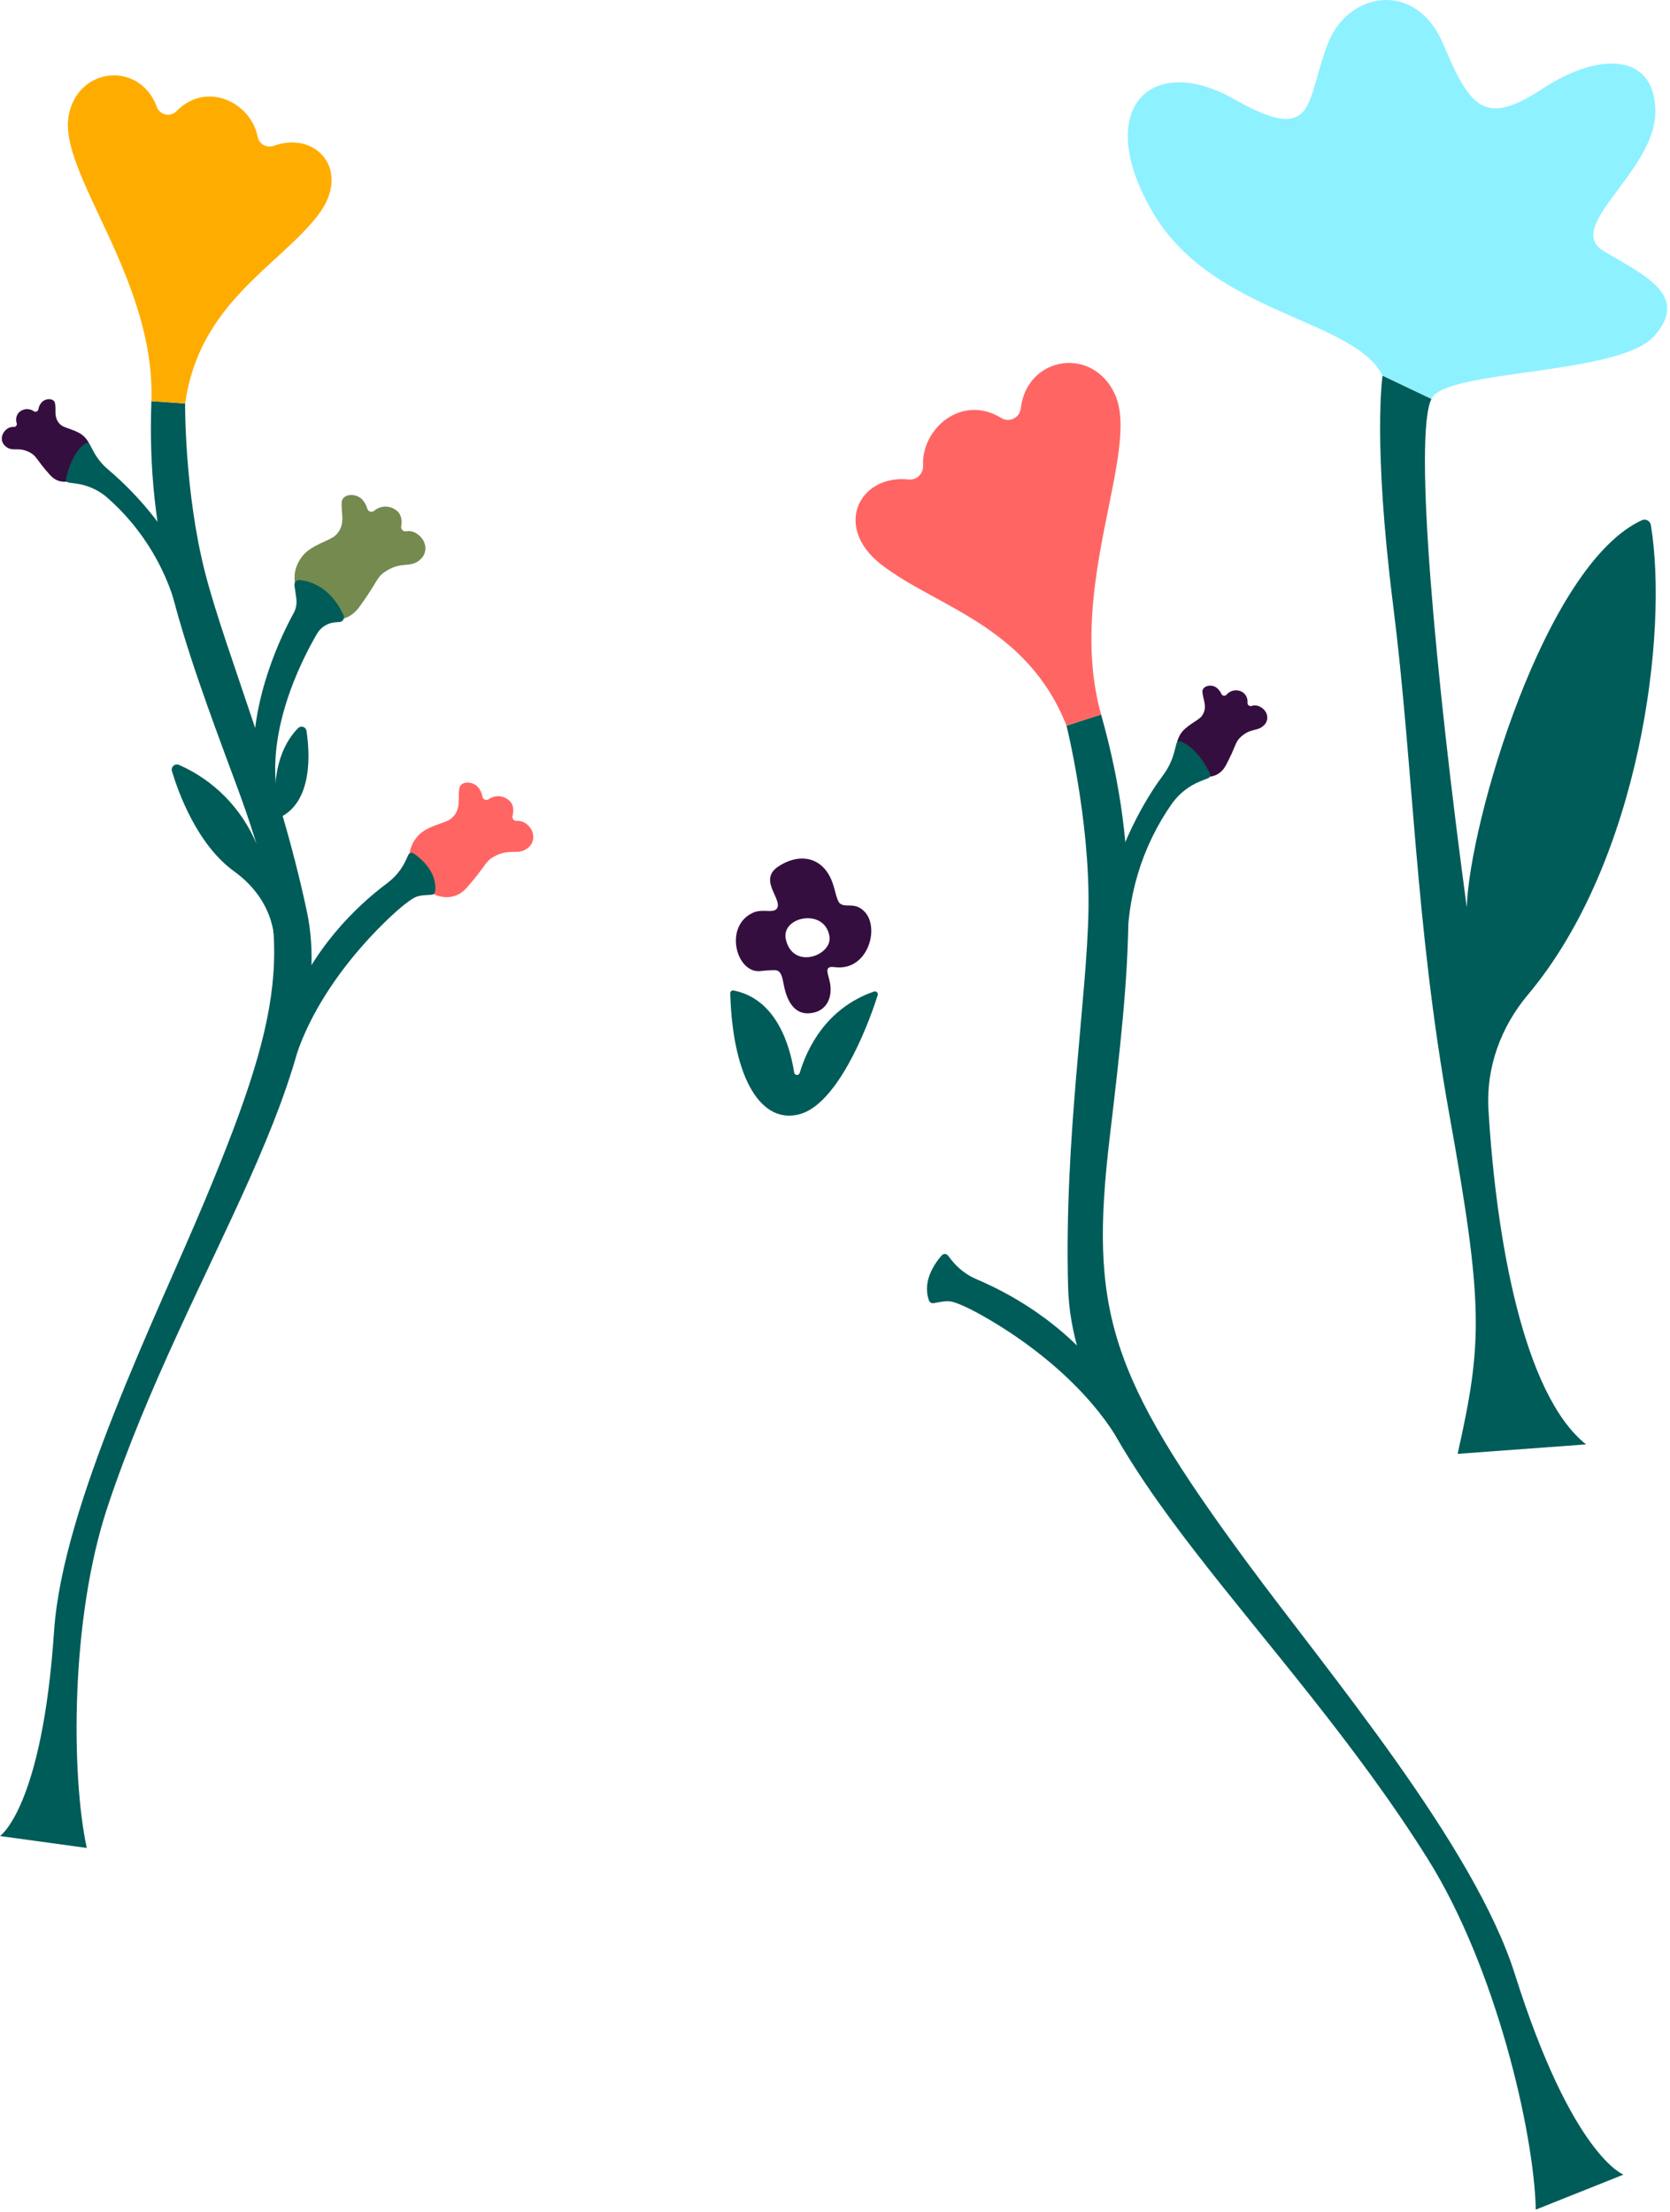 <svg width="564" height="747" viewBox="0 0 564 747" fill="none" xmlns="http://www.w3.org/2000/svg">
<path d="M51.133 135.442C49.44 182.425 60.593 213.378 79.726 264.771C98.859 316.164 97.673 337.185 69.355 405.016C52.826 444.616 21.122 508.316 18.265 550.763C14.244 610.397 0 620.008 0 620.008L29.31 624.028C24.104 600.098 23.596 547.12 36.315 508.87C63.405 427.445 115.025 361.196 103.615 307.662C93.815 261.728 76.415 220.972 69.35 193.702C62.281 166.411 62.514 136.256 62.514 136.256L51.128 135.464L51.133 135.442Z" fill="#005C59"/>
<path d="M177.906 286.648C174.477 288.895 172.192 286.263 166.689 289.345C163.811 290.95 164.128 292.384 157.673 299.727C148.467 310.215 131.133 292.877 141.334 282.067C144.466 278.75 150.54 278.001 152.382 276.417C156.022 273.334 154.499 269.524 155.133 266.186C155.62 263.657 159.747 263.638 161.609 266.015C162.281 266.885 162.738 267.905 162.942 268.99C162.98 269.209 163.07 269.416 163.205 269.591C163.339 269.767 163.514 269.908 163.714 270C163.914 270.093 164.133 270.135 164.352 270.123C164.572 270.111 164.785 270.046 164.974 269.932C166.012 269.168 167.281 268.792 168.563 268.87C169.845 268.949 171.06 269.475 172 270.36C173.609 271.776 173.5 273.891 173.1 275.496C173.046 275.704 173.041 275.922 173.086 276.132C173.131 276.342 173.225 276.539 173.359 276.706C173.493 276.872 173.664 277.005 173.858 277.092C174.052 277.18 174.264 277.22 174.476 277.209C175.535 277.115 176.594 277.387 177.481 277.979C180.804 280.313 181.015 284.573 177.904 286.627" fill="#FF6663"/>
<path d="M51.133 135.443C52.533 93.768 19.323 58.108 23.239 38.778C26.562 22.339 47.239 20.734 52.933 36.017C53.162 36.673 53.552 37.259 54.067 37.719C54.582 38.18 55.205 38.501 55.876 38.651C56.547 38.801 57.246 38.775 57.904 38.576C58.563 38.377 59.161 38.012 59.642 37.515C69.842 27.133 84.764 34.711 86.986 46.098C87.095 46.694 87.331 47.258 87.677 47.751C88.024 48.245 88.473 48.655 88.993 48.955C89.513 49.255 90.091 49.436 90.688 49.486C91.284 49.536 91.884 49.454 92.446 49.245C106.965 43.98 119.092 57.85 107.113 73.047C93.631 90.15 67.197 102.587 62.541 136.235L51.155 135.443H51.133Z" fill="#FFAC00"/>
<path d="M86.52 284.704C81.473 272.862 72.147 263.415 60.446 258.29C60.139 258.154 59.8 258.109 59.469 258.162C59.139 258.215 58.83 258.363 58.58 258.589C58.33 258.814 58.149 259.108 58.06 259.435C57.971 259.761 57.976 260.107 58.076 260.43C60.276 267.751 66.605 285.217 79.029 294.21C95.002 305.762 92.594 321.215 92.594 321.215C92.594 321.215 96.002 299.319 86.52 284.704Z" fill="#005C59"/>
<path d="M2.223 151.004C4.699 152.631 6.329 150.7 10.308 152.909C12.382 154.065 12.17 155.093 16.848 160.358C23.515 167.893 35.959 155.35 28.573 147.579C26.308 145.203 21.927 144.668 20.594 143.534C17.97 141.309 19.049 138.568 18.583 136.171C18.223 134.35 15.239 134.35 13.906 136.064C13.416 136.693 13.089 137.437 12.954 138.226C12.927 138.384 12.863 138.533 12.767 138.66C12.671 138.787 12.546 138.889 12.402 138.956C12.258 139.024 12.101 139.055 11.942 139.047C11.784 139.039 11.63 138.992 11.494 138.911C10.745 138.364 9.831 138.097 8.908 138.155C7.986 138.214 7.112 138.594 6.436 139.231C5.975 139.712 5.657 140.314 5.518 140.969C5.38 141.624 5.426 142.305 5.653 142.934C5.692 143.084 5.696 143.242 5.663 143.394C5.631 143.546 5.564 143.689 5.467 143.81C5.37 143.93 5.246 144.027 5.105 144.09C4.965 144.154 4.812 144.183 4.658 144.175C3.894 144.108 3.131 144.313 2.499 144.752C0.107 146.443 -0.041 149.506 2.224 150.981" fill="#350E40"/>
<path d="M60.572 209.44C57.051 193.311 48.478 178.763 36.127 167.957C33.175 165.433 29.568 163.82 25.735 163.312L23.217 162.969C23.07 162.948 22.93 162.897 22.803 162.819C22.677 162.741 22.568 162.637 22.483 162.515C22.398 162.393 22.338 162.254 22.308 162.108C22.277 161.961 22.277 161.81 22.307 161.663C22.857 159.052 24.614 152.694 28.783 149.762C28.908 149.675 29.05 149.616 29.2 149.588C29.35 149.561 29.503 149.565 29.651 149.601C29.799 149.638 29.937 149.705 30.058 149.799C30.178 149.893 30.277 150.012 30.349 150.148L31.64 152.545C32.888 154.881 34.578 156.947 36.614 158.624C47.377 167.791 56.312 178.949 62.942 191.502L60.529 209.461L60.572 209.44Z" fill="#005C59"/>
<path d="M141.652 189.211C138.181 191.951 135.514 189.34 129.927 193.149C127.006 195.14 127.472 196.639 121.25 205.094C112.382 217.167 92.255 200.278 102.139 187.777C105.165 183.946 111.599 182.554 113.419 180.692C117.019 177.051 115.049 173.136 115.409 169.497C115.684 166.758 120.109 166.33 122.33 168.688C123.123 169.564 123.71 170.61 124.044 171.749C124.105 171.977 124.22 172.187 124.379 172.361C124.537 172.535 124.736 172.667 124.956 172.747C125.176 172.826 125.413 172.851 125.644 172.818C125.876 172.785 126.097 172.696 126.287 172.558C127.326 171.64 128.648 171.116 130.027 171.077C131.406 171.038 132.755 171.486 133.843 172.343C135.684 173.692 135.79 175.961 135.494 177.737C135.457 177.964 135.474 178.196 135.542 178.415C135.61 178.634 135.728 178.834 135.887 178.999C136.045 179.163 136.24 179.288 136.455 179.362C136.67 179.437 136.899 179.459 137.124 179.428C138.248 179.214 139.41 179.411 140.404 179.984C144.171 182.168 144.804 186.684 141.653 189.188" fill="#758A4F"/>
<path d="M94.202 271.214C88.89 248.375 101.652 223.266 107.028 214.063C107.672 212.943 108.578 212 109.666 211.317C110.755 210.634 111.993 210.232 113.271 210.146L114.689 210.039C114.945 210.021 115.194 209.941 115.413 209.806C115.633 209.67 115.817 209.483 115.95 209.261C116.083 209.038 116.161 208.787 116.177 208.527C116.194 208.268 116.148 208.008 116.044 207.77C114.372 204.089 110.012 196.768 101.187 195.869C100.944 195.845 100.698 195.878 100.47 195.965C100.241 196.051 100.035 196.19 99.867 196.37C99.7 196.549 99.575 196.765 99.503 197.001C99.431 197.238 99.413 197.487 99.451 197.731L100.065 202.055C100.316 203.771 100.003 205.523 99.176 207.042C95.388 213.913 84.676 235.51 85.631 258.157L94.224 271.214H94.202Z" fill="#005C59"/>
<path d="M93.672 276.415C90.815 258.585 97.079 249.487 100.677 245.872C100.896 245.65 101.171 245.495 101.472 245.422C101.773 245.349 102.088 245.362 102.381 245.46C102.675 245.558 102.937 245.736 103.137 245.975C103.336 246.213 103.467 246.504 103.513 246.813C104.571 253.792 105.947 271.343 93.693 276.416" fill="#005C59"/>
<path d="M97.016 342.365C105.355 320.489 120.064 306.233 130.794 298.206C133.553 296.161 135.746 293.434 137.164 290.286L137.864 288.744C137.939 288.573 138.05 288.421 138.189 288.298C138.329 288.176 138.493 288.085 138.671 288.034C138.849 287.983 139.036 287.972 139.218 288.003C139.401 288.033 139.575 288.104 139.727 288.209C142.267 289.964 147.685 294.48 146.965 300.967C146.935 301.276 146.797 301.564 146.576 301.78C146.355 301.996 146.066 302.125 145.759 302.144C140.997 302.448 140.637 302.294 136.531 305.505C132.131 308.93 106.287 331.854 98.626 361.158C98.626 361.158 85.102 373.616 97.018 342.365" fill="#005C59"/>
<path d="M535.64 487.754C514.391 470.763 505.269 418.08 502.687 374.693C501.84 360.501 506.878 346.779 515.978 335.95C553.947 290.742 563.555 213.385 557.523 177.275C557.461 176.945 557.325 176.633 557.126 176.364C556.926 176.095 556.669 175.875 556.372 175.722C556.076 175.569 555.749 175.487 555.417 175.482C555.084 175.476 554.755 175.548 554.454 175.691C521.654 190.825 496.231 277.858 495.364 306.412C484.718 227.556 477.353 147.244 483.427 134.701L466.919 126.846C466.919 126.846 463.554 149.278 470.474 204.203C477.394 259.128 477.839 311.464 489.437 376.128C501.056 440.792 500.717 453.314 492.273 490.945L535.638 487.756L535.64 487.754Z" fill="#005C59"/>
<path d="M466.919 126.822C457.099 107.429 409.373 106.316 389.14 71.405C368.907 36.493 388.822 17.614 416.823 33.496C444.824 49.379 440.802 34.48 448.423 14.767C455.259 -2.932 478.286 -6.895 487.471 14.981C496.635 36.857 501.63 42.657 520.971 29.943C540.336 17.25 559.13 17.914 559.045 37.906C558.96 57.898 527.87 76.585 541.627 84.805C555.384 93.024 570.558 99.595 558.876 113.273C547.194 126.951 488.293 124.554 483.405 134.677L466.897 126.822H466.919Z" fill="#8EF1FF"/>
<path d="M371.865 241.276C385.579 289.929 381.765 325.162 374.807 383.833C367.849 442.504 374.426 464.166 421.241 527.697C448.564 564.792 497.877 623.12 511.633 666.723C530.977 728.005 548.289 734.341 548.289 734.341L518.682 746.155C518.047 719.785 505.137 664.302 482.131 627.636C433.157 549.572 362.403 493.748 360.733 434.841C359.315 384.304 367.146 337.192 367.611 306.86C368.056 276.508 360.182 245.043 360.182 245.043L371.865 241.276Z" fill="#005C59"/>
<path d="M371.866 241.276C359.845 198.102 385.475 152.21 376.48 133.009C368.84 116.698 346.829 120.38 344.755 137.825C344.684 138.57 344.426 139.284 344.006 139.901C343.586 140.517 343.018 141.015 342.354 141.347C341.691 141.679 340.955 141.834 340.216 141.798C339.477 141.763 338.759 141.537 338.13 141.142C324.839 132.944 311.167 144.739 311.738 157.196C311.777 157.847 311.675 158.499 311.438 159.105C311.201 159.712 310.836 160.259 310.368 160.708C309.9 161.157 309.341 161.496 308.729 161.703C308.118 161.91 307.469 161.979 306.828 161.905C290.32 160.171 281.177 177.809 297.558 190.587C315.992 204.949 346.765 211.093 360.183 245.042L371.866 241.275V241.276Z" fill="#FF6663"/>
<path d="M426.913 244.847C424.733 247.18 422.532 245.618 418.955 248.935C417.071 250.69 417.579 251.696 414.024 258.418C408.966 268.026 392.796 258.139 398.532 248.122C400.289 245.039 404.732 243.368 405.855 241.829C408.035 238.832 406.215 236.242 406.088 233.609C406.003 231.619 409.114 230.827 410.934 232.283C411.6 232.819 412.129 233.509 412.479 234.294C412.545 234.453 412.648 234.593 412.78 234.702C412.912 234.811 413.069 234.886 413.236 234.92C413.403 234.953 413.575 234.945 413.739 234.896C413.902 234.847 414.051 234.758 414.172 234.637C414.815 233.866 415.706 233.348 416.688 233.172C417.67 232.996 418.682 233.174 419.548 233.674C420.156 234.056 420.644 234.605 420.955 235.257C421.266 235.909 421.388 236.637 421.305 237.356C421.304 237.523 421.341 237.688 421.414 237.839C421.486 237.989 421.592 238.12 421.724 238.222C421.855 238.323 422.008 238.393 422.171 238.425C422.333 238.456 422.501 238.449 422.66 238.404C423.444 238.13 424.299 238.145 425.073 238.447C427.994 239.603 428.925 242.771 426.936 244.889" fill="#350E40"/>
<path d="M380.776 321.052C380.371 303.282 385.641 285.852 395.802 271.349C398.245 267.947 401.602 265.325 405.474 263.793L408.014 262.787C408.163 262.728 408.298 262.638 408.411 262.524C408.524 262.409 408.612 262.272 408.67 262.121C408.728 261.97 408.754 261.809 408.747 261.647C408.739 261.485 408.699 261.327 408.628 261.182C407.379 258.613 403.928 252.406 398.828 250.415C398.676 250.355 398.513 250.328 398.349 250.336C398.186 250.344 398.026 250.387 397.881 250.462C397.735 250.536 397.606 250.641 397.503 250.77C397.4 250.898 397.325 251.047 397.283 251.207L396.542 254.032C395.818 256.794 394.575 259.389 392.881 261.674C388.481 267.54 379.251 281.666 373.706 302.858L380.775 321.009L380.776 321.052Z" fill="#005C59"/>
<path d="M376.436 469.432C362.171 448.733 343.166 437.666 329.936 432.037C326.541 430.613 323.562 428.336 321.28 425.423L320.158 423.988C320.035 423.828 319.878 423.697 319.699 423.605C319.521 423.513 319.324 423.462 319.123 423.456C318.922 423.449 318.723 423.488 318.539 423.569C318.355 423.65 318.19 423.771 318.058 423.924C315.836 426.407 311.349 432.55 313.74 439.143C313.849 439.456 314.064 439.72 314.347 439.888C314.629 440.056 314.962 440.118 315.285 440.063C320.343 439.143 320.685 438.907 325.785 441.176C331.245 443.616 364.071 460.868 379.521 489.487C379.521 489.487 396.812 498.994 376.431 469.431" fill="#005C59"/>
<path d="M247.758 334.451C247.613 334.424 247.464 334.431 247.322 334.472C247.18 334.512 247.049 334.584 246.939 334.683C246.829 334.782 246.743 334.905 246.687 335.043C246.63 335.181 246.606 335.329 246.615 335.478C247.504 365.017 257.472 379.873 270.277 376.19C282.595 372.637 292.626 348.107 296.415 336.056C296.469 335.88 296.473 335.692 296.427 335.514C296.381 335.336 296.286 335.174 296.154 335.047C296.022 334.92 295.858 334.833 295.679 334.796C295.501 334.759 295.316 334.772 295.145 334.836C278.806 340.509 272.457 354.379 270.087 362.299C270.025 362.513 269.893 362.698 269.712 362.826C269.532 362.953 269.314 363.014 269.094 363C268.874 362.985 268.666 362.894 268.504 362.743C268.342 362.593 268.236 362.391 268.203 362.17C266.827 353.309 262.362 337.362 247.758 334.473" fill="#005C59"/>
<path d="M291.97 307.845C288.605 304.377 285.705 306.754 283.652 305.063C282.488 304.1 282.107 300.289 280.837 297.25C277.345 288.816 269.26 288.152 262.615 292.776C255.97 297.4 264.774 304.035 262.234 306.968C260.964 308.423 257.434 306.818 254.361 308.188C244.329 312.683 248.625 328.758 256.774 327.923C258.417 327.722 260.071 327.62 261.727 327.619C263.653 327.619 264.161 329.674 264.605 332.114C265.388 336.374 267.547 343.865 275.187 341.853C278.616 340.933 280.88 337.765 280.478 333.078C280.16 329.336 277.621 326.036 281.854 326.592C293.092 328.09 297.262 313.32 291.992 307.862L291.97 307.845ZM265.409 317.284C263.568 309.45 278.7 306.432 280.139 316.299C281.071 322.675 267.843 327.623 265.409 317.284Z" fill="#350E40"/>
</svg>
